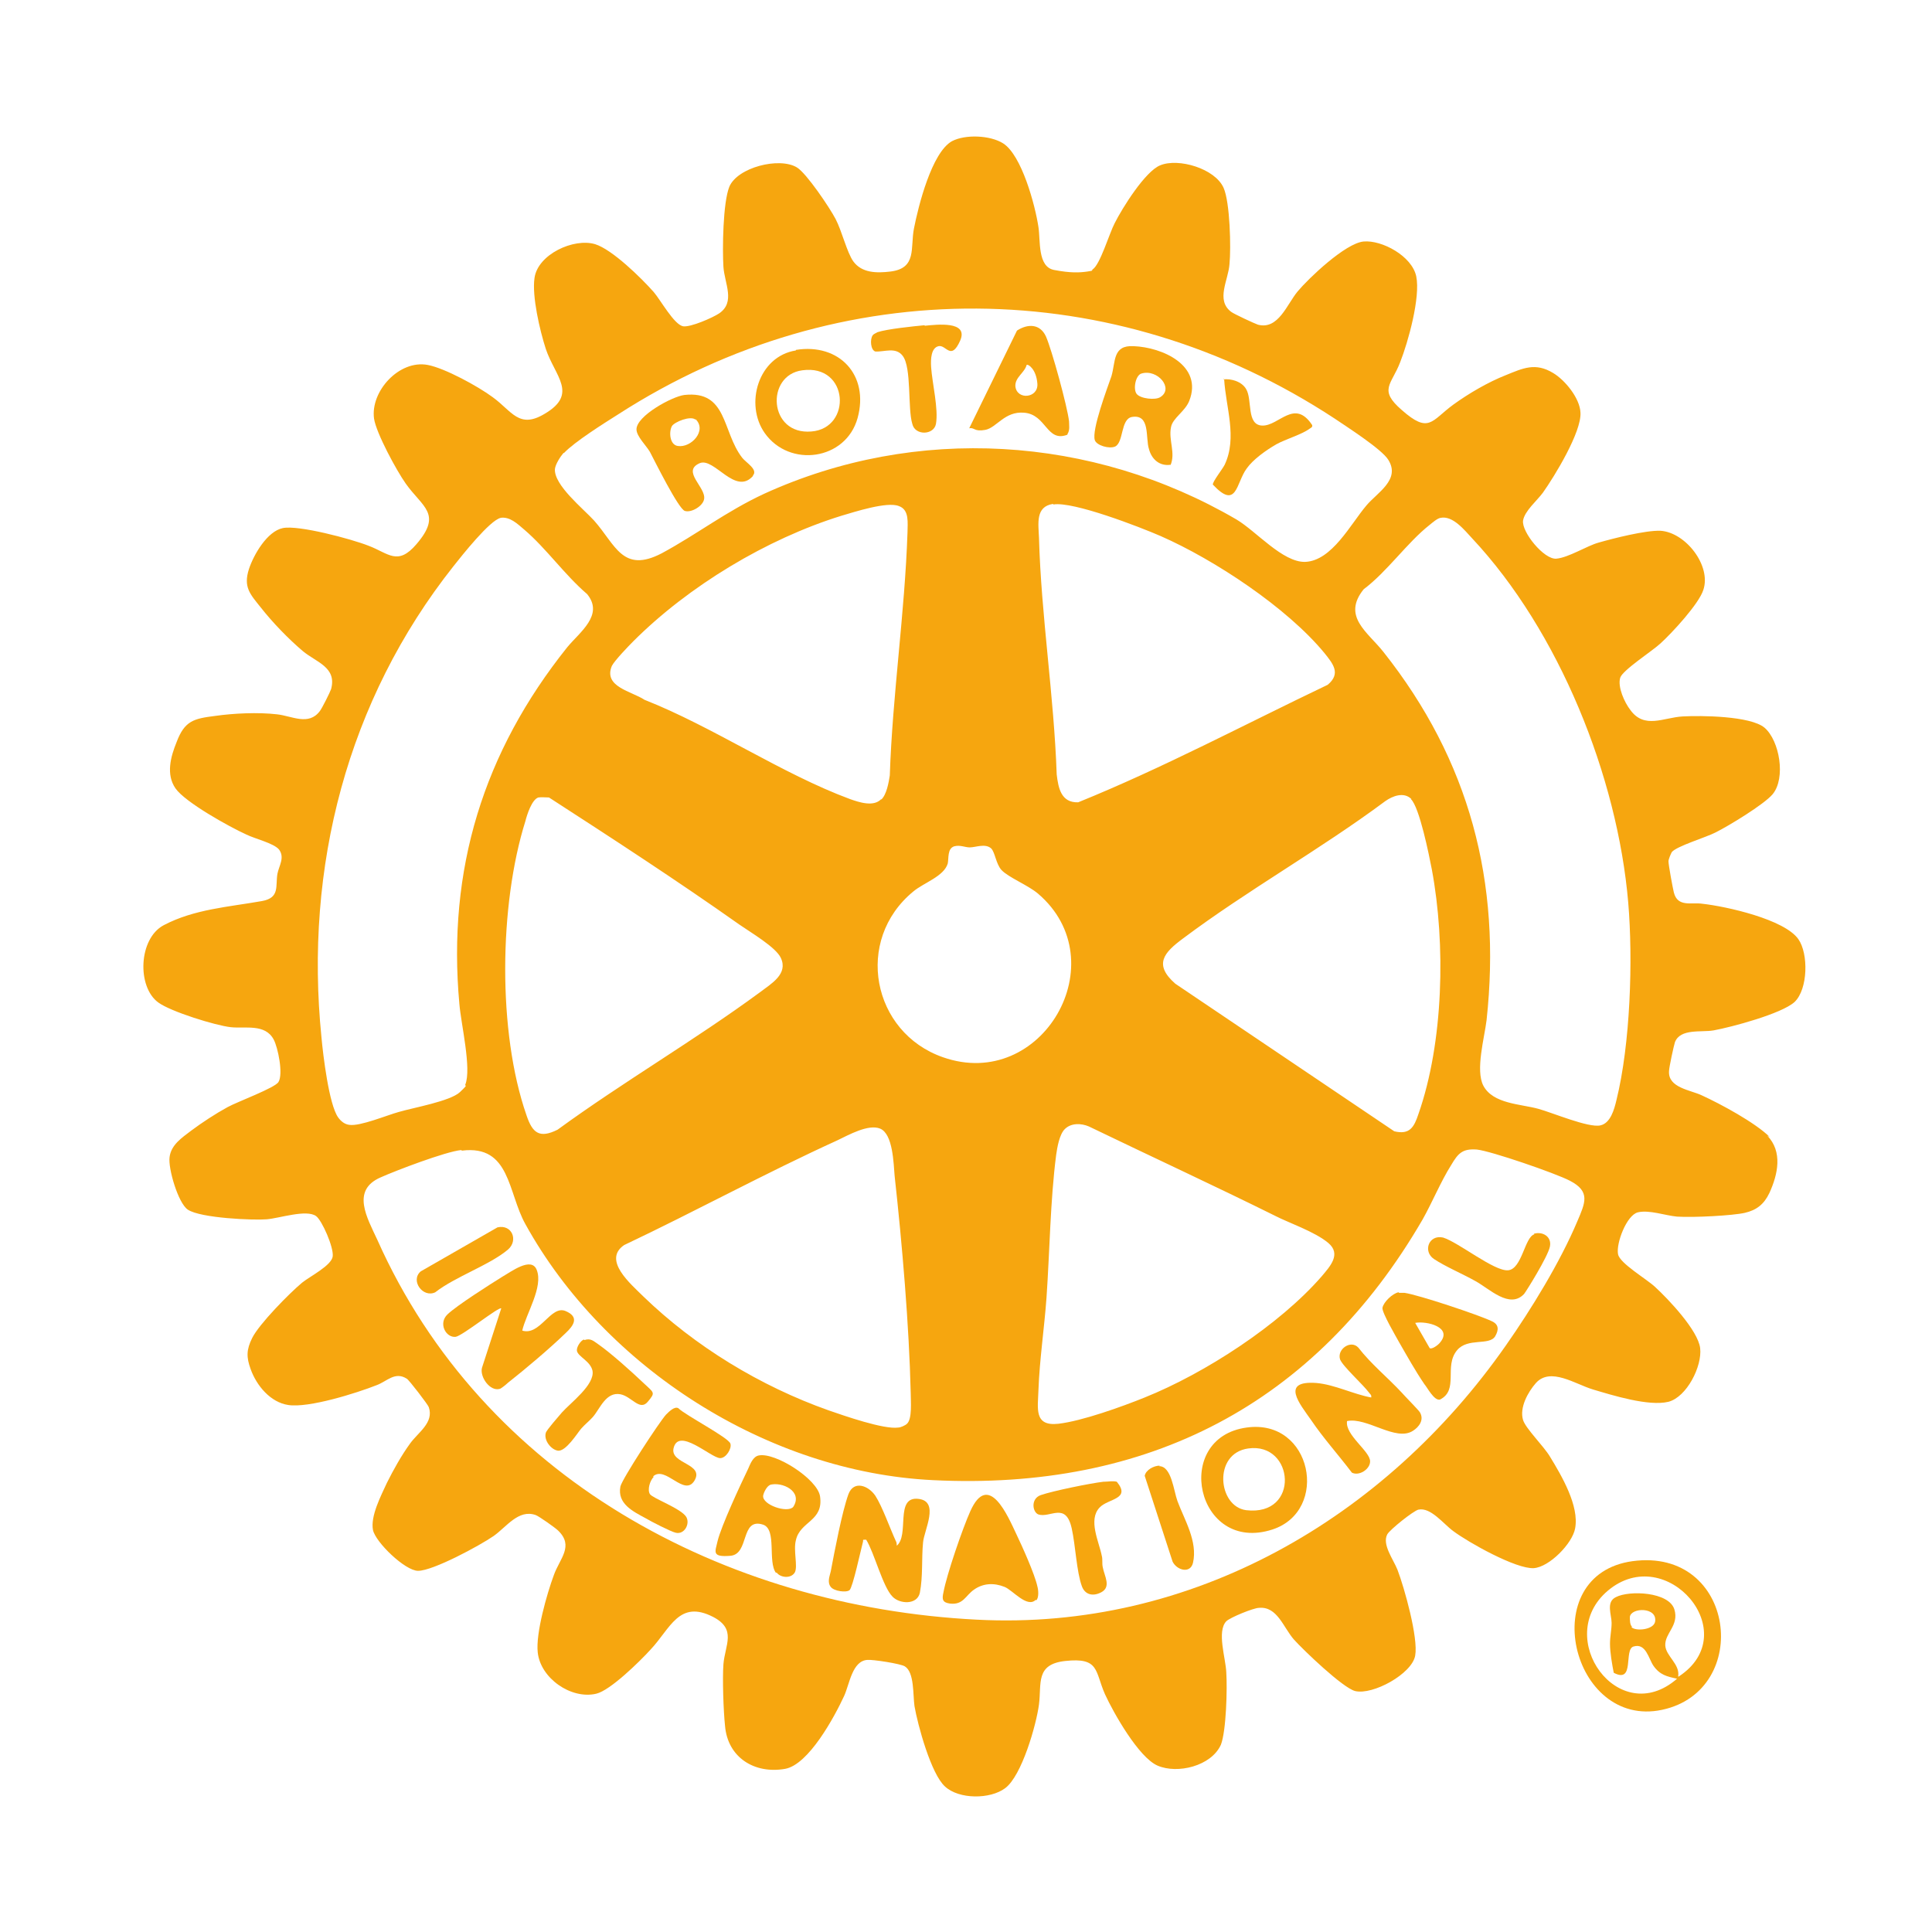 <?xml version="1.0" encoding="UTF-8"?>
<svg id="Layer_1" xmlns="http://www.w3.org/2000/svg" version="1.1" viewBox="0 0 360 360">
  <!-- Generator: Adobe Illustrator 29.5.1, SVG Export Plug-In . SVG Version: 2.1.0 Build 141)  -->
  <defs>
    <style>
      .st0 {
        fill: #f6a60f;
      }
    </style>
  </defs>
  <path class="st0" d="M329.3,211.6c2.9,3,2,7.2.4,10.7-1,2.1-2.4,3.2-4.6,3.7s-9.4.9-12.6.7c-2.2-.2-5.2-1.3-7.3-.8-2.1.5-4.1,5.8-3.7,7.8.3,1.7,5.3,4.6,6.9,6.1,2.5,2.3,8,8.1,8.4,11.4.4,3.4-2.5,9.1-5.9,10-3.7.9-10.4-1.2-14.1-2.3-3.3-1-7.9-4.2-10.6-1.2-1.5,1.7-3.1,4.6-2.4,6.9.5,1.6,3.8,4.8,5,6.8,2.2,3.6,5.5,9.2,4.7,13.4-.5,2.8-4.8,7.2-7.7,7.4-3.3.2-12.2-4.8-15-6.9-1.8-1.3-4.2-4.5-6.5-4-.9.2-5.3,3.7-5.8,4.6-1,1.9,1.1,4.6,1.9,6.6,1.3,3.4,3.9,12.7,3.3,16-.6,3.4-7.9,7.4-11.2,6.6-2.3-.6-9.6-7.6-11.4-9.6-2-2.3-3.1-6.2-6.5-5.9-1,0-5.4,1.8-6.1,2.5-1.8,1.9-.1,6.9,0,9.5.2,3,0,10.9-1,13.5-1.8,4-8.1,5.5-11.8,3.9-3.5-1.5-8.2-9.8-9.8-13.3-1.9-4.3-1-6.9-7.4-6.2-5.6.6-4.4,4.2-4.9,8.1-.5,3.8-3.2,13.3-6.3,15.6-2.8,2.1-8.6,2.1-11.2-.3-2.6-2.3-5.1-11.5-5.7-15-.3-2.1,0-6.3-1.8-7.4-.8-.5-6-1.3-7-1.2-2.8.2-3.3,4.5-4.3,6.7-1.8,3.9-6.6,12.8-11,13.6-5.7,1-10.7-2.1-11.2-8-.3-2.8-.5-8.8-.3-11.5.3-3.6,2.5-6.5-1.9-8.8-6.4-3.3-8,2.2-11.7,6.1-2,2.2-7.5,7.6-10.1,8.2-4.7,1.1-10.4-2.9-10.9-7.7-.4-3.5,1.7-10.9,3-14.4,1.1-3.1,3.8-5.4.8-8.3-.5-.5-3.6-2.7-4.2-2.9-3.2-1.1-5.4,2.2-7.8,3.9-2.6,1.8-11.3,6.5-14.1,6.5-2.4,0-7.9-5.3-8.4-7.6-.5-2.6,1.5-6.4,2.6-8.8,1.2-2.4,2.7-5.1,4.3-7.3,1.5-2.1,4.5-3.9,3.5-6.8-.1-.4-3.7-5.1-4.1-5.3-2.2-1.4-3.7.5-5.6,1.2-3.8,1.5-12.7,4.3-16.5,3.7-3.3-.5-5.9-3.6-7-6.7-.8-2.2-.8-3.6.3-5.8,1.3-2.6,6.9-8.3,9.3-10.3,1.5-1.2,5.5-3.2,5.7-4.9s-2-6.7-3.1-7.5c-1.8-1.3-6.8.4-9.2.6s-12.3-.2-14.7-1.8c-1.8-1.2-3.7-7.7-3.4-9.8.3-2.3,2.3-3.6,4-4.9,2-1.5,4.6-3.2,6.8-4.4,1.8-1,8.9-3.6,9.5-4.7.9-1.5-.1-6.4-.9-7.9-1.6-3-5.3-2-8-2.3-2.8-.3-11.2-2.9-13.5-4.6-4-2.9-3.7-11.9,1-14.4,5.7-3,12.1-3.4,18.3-4.5,3.4-.6,2.5-2.8,2.9-5.1.3-1.5,1.4-3,.3-4.5-1-1.2-4.5-2-6.1-2.8-3.1-1.4-11.4-6-13.2-8.6-1.8-2.6-.9-5.9.2-8.6,1.5-4,3.2-4.4,7.2-4.9,3.5-.5,8-.7,11.5-.3,2.8.3,5.9,2.2,8-.6.4-.5,1.9-3.5,2.1-4.1,1.1-4.1-2.8-5-5.3-7.1-2.7-2.3-5.6-5.3-7.8-8.1-2-2.5-3.3-3.8-2.2-7.2.9-2.7,3.4-7,6.3-7.6s12.7,2,16,3.3c3.7,1.4,5.4,3.8,8.9-.3,4.9-5.7,1.1-6.9-2-11.3-1.7-2.4-5.5-9.4-5.9-12.1-.7-5.1,4.7-11,10-10,3.2.6,9.4,4,12.1,6,3.6,2.6,4.9,6,9.7,3.1,6.3-3.7,1.9-7,.2-12.1-1.1-3.4-2.6-9.8-2.1-13.2.6-4.4,7.3-7.5,11.3-6.3,3.2,1,8.6,6.3,10.9,8.9,1.3,1.5,3.8,6.1,5.5,6.4,1.4.2,5.5-1.6,6.7-2.4,3.1-2.1,1-5.6.8-8.7-.2-3.3-.1-11.9,1.1-14.9,1.5-3.6,9.3-5.6,12.6-3.6,1.8,1.1,6.1,7.5,7.2,9.6,1.2,2.3,2.1,6.2,3.3,7.9,1.6,2.2,4.4,2.2,6.9,1.9,5-.6,3.7-4.4,4.4-8,.8-4.1,3.3-14.2,7.1-16.3,2.5-1.3,7.1-1.1,9.5.4,3.5,2.2,6,11.6,6.6,15.6.4,2.5-.2,7.4,2.9,8s4.8.5,6.2.3.7-.2,1-.4c1.4-.9,3.1-6.7,4.1-8.6,1.4-2.8,5.7-9.7,8.5-10.8,3.4-1.4,10.2.6,11.8,4.2,1.2,2.7,1.4,11.2,1.1,14.2-.2,3-2.6,6.7.3,8.9.5.4,4.4,2.2,5,2.4,3.8,1,5.4-3.8,7.4-6.2s8.9-9,12.3-9.3,9,2.7,9.8,6.5c.8,3.9-1.5,12.2-3,16-1.6,4.2-4.1,5.1.3,8.9,5.1,4.5,5.5,2,9.6-1,2.9-2.1,6.5-4.2,9.8-5.5,3.2-1.3,5.5-2.4,8.8-.4,2.2,1.3,5,4.7,5.1,7.4.2,3.6-4.8,11.8-7,14.9-1.1,1.5-3.4,3.4-3.7,5.2-.3,2.1,3.9,7.3,6.2,7.1s5.7-2.4,7.9-3c2.8-.8,8.7-2.3,11.5-2.2,4.7.3,9.5,6.5,8,11-.8,2.6-5.9,8.1-8,10-1.5,1.4-7.1,5-7.5,6.4-.5,1.7.8,4.6,1.9,6,2.6,3.6,6.2,1.4,9.7,1.2,3.5-.2,12.7-.1,15.3,2.1,2.8,2.4,4,9.4,1.5,12.4-1.6,1.9-8.2,5.9-10.6,7.1-1.7.9-7.4,2.6-8.2,3.7-.2.4-.6,1.3-.6,1.7,0,.7.8,5,1,5.8.7,2.8,3.3,1.8,5.3,2.1,4.5.5,15.3,2.9,17.9,6.6,1.9,2.7,1.8,9.3-.7,11.7-2.4,2.2-11.8,4.7-15.1,5.3-2.3.4-6.2-.4-7.2,2.2-.2.6-1.1,4.7-1.1,5.4-.2,3.1,4,3.5,6.1,4.5,3.5,1.6,10,5.1,12.7,7.8ZM105,84.4c-.6.7-1.5,2.1-1.6,3-.2,3,5.3,7.4,7.3,9.6,4,4.5,5.3,9.9,12.6,6.1,6.5-3.5,12-7.8,19.1-11.1,28.3-12.9,61.1-10.9,88,4.8,3.7,2.2,8.6,8,12.8,7.9,5-.2,8.5-7.1,11.4-10.5,2-2.4,6.4-4.8,4.1-8.5-1.2-2-7.8-6.2-10-7.7-41.1-27-92.2-27.4-133.5-.8-2.7,1.7-8.1,5.1-10.1,7.2ZM196.2,93.9c-3.3.5-2.7,3.7-2.6,6.3.4,14.5,2.8,29.5,3.3,44.1.3,2.5.8,5.3,4,5.2,15.8-6.4,31-14.5,46.5-21.9,2.5-2.1,1-3.9-.6-5.9-7-8.5-20.5-17.4-30.5-21.8-3.9-1.7-16.3-6.5-20-5.9ZM164.2,149c1-.9,1.4-3.2,1.6-4.5.5-15,2.8-30.3,3.3-45.3,0-1.7.4-4.2-1.6-4.9-2.2-.9-8.3,1.1-10.7,1.8-13.9,4.3-28.5,13.1-38.8,23.4-.9.9-3.5,3.6-4,4.6-1.6,3.9,3.7,4.7,6.1,6.3,12.7,5,25.6,13.8,38.3,18.5,1.7.6,4.4,1.5,5.8,0ZM93.3,96.5c-2,.4-7.3,7.1-8.8,9-19.8,25-27.8,56.1-24.6,87.8.3,3.3,1.4,12.5,3.1,14.9.5.7,1.2,1.3,2.1,1.4,2,.3,7-1.8,9.2-2.4,2.7-.8,9.6-2,11.4-3.7s.8-1,1-1.4c1.2-3-.8-11.3-1.1-15-2.3-25.1,4.5-47,20.1-66.5,2.3-2.8,6.9-6,3.7-9.9-4.2-3.6-7.6-8.5-11.7-12-1.3-1.1-2.7-2.5-4.5-2.2ZM268.4,96.5c-.6.1-1.5.9-2,1.3-4.2,3.3-7.9,8.7-12.3,12-4.1,5.1.8,8,3.7,11.7,16,20.2,22,42.8,19.2,68.6-.4,3.3-2.1,9.3-.6,12.2,1.8,3.4,6.9,3.4,10.2,4.3,2.6.7,9.4,3.6,11.6,3.1,1.9-.4,2.6-3,3-4.7,2.6-10.5,3.1-26.1,2.2-36.8-2-23.5-12.9-50.6-29.1-67.9-1.4-1.5-3.6-4.3-5.9-3.8ZM263,148.9c-1.4-1.4-3.5-.6-4.9.4-12.1,9-25.7,16.6-37.7,25.6-3.5,2.6-5.5,4.8-1.4,8.4l40.8,27.5c2.9.7,3.7-.8,4.5-3.2,4.7-13.4,5.1-31.7,2.5-45.6-.5-2.6-2.3-11.6-3.9-13.1ZM100.3,148.6c-1.2.4-2.1,3.2-2.4,4.4-4.9,15.6-5.2,39.3.2,54.8,1.1,3.3,2.4,4.4,5.8,2.7,12.2-8.9,25.6-16.7,37.7-25.6,2.1-1.6,5.3-3.4,3.9-6.4-.9-2-5.7-4.8-7.7-6.2-11.6-8.2-23.6-16-35.5-23.7-.6,0-1.4-.1-2,0ZM177.8,157.7c-1.3.4-1,2.3-1.2,3.2-.7,2.4-4.5,3.6-6.4,5.2-11.1,9.1-7.7,26.3,5.5,30.9,18.5,6.5,32.5-17.9,17.7-30.5-1.9-1.6-5.5-3-6.8-4.4-1-1.1-1.2-3.3-1.9-4-1.1-1-2.9-.2-4-.2-.9,0-1.8-.5-2.9-.2ZM198.4,210.4c-1,1-1.4,3.4-1.6,4.8-1.1,8.5-1.2,18-1.8,26.6-.4,5.6-1.3,11.6-1.5,17.2-.1,3.4-.9,6.8,3.7,6.3,4.4-.5,11.9-3.2,16.1-4.9,11.2-4.5,25.1-13.5,33-22.6,1.5-1.8,3.7-4.1,1.2-6.2s-7.5-3.8-9.8-5c-11.5-5.7-23.2-11.1-34.8-16.7-1.4-.6-3.3-.7-4.5.5ZM169,265.3c1-.9.7-4.2.7-5.7-.3-12.7-1.6-27.8-3-40.5-.2-2.3-.3-7.8-2.7-8.8-2.2-.9-5.9,1.2-8,2.2-13.4,6.1-26.4,13.2-39.7,19.5-4.1,2.8,1.3,7.3,3.5,9.5,9.7,9.4,21.9,16.8,34.6,21.3,2.9,1,10.3,3.6,13,3.2.4,0,1.3-.4,1.6-.7ZM85.9,214.3c-2.9.3-12.1,3.8-15,5.1-5.5,2.4-2.5,7.5-.6,11.6,19.7,44.2,64.5,68.4,111.7,70.8,40.1,2.1,76.1-18.9,98.6-51.1,4.7-6.7,10.1-15.5,13.3-23.1,1.5-3.5,2.5-5.6-1.4-7.6-2.7-1.4-14.6-5.5-17.3-5.8-2.7-.2-3.5.7-4.8,2.9-1.9,3-3.5,6.9-5.3,10.1-20,34.5-51.3,50.6-91.3,48.6-30.7-1.5-61.1-20.9-75.9-47.7-3.3-5.9-2.8-14.8-11.8-13.7Z"/>
  <path class="st0" d="M304.2,290.9c19.2-2.6,22.4,24.1,5.5,27.7s-23.7-25.2-5.5-27.7ZM312.8,312.4c12.4-8.1-2.3-25.2-13.2-16-10.3,8.7,2,25.9,12.9,16.4-1.9-.4-3.2-.7-4.4-2.4-.9-1.3-1.4-4.3-3.7-3.6-1.9.5.3,7-3.7,4.9-.3-1.5-.7-3.8-.7-5.4,0-1.4.3-2.6.3-3.9,0-1.5-1.1-3.9.8-4.8,2.5-1.3,9.9-1,10.9,2.3.9,3-1.8,4.4-1.7,6.7.1,2,2.8,3.5,2.4,5.8ZM304,303.2c.8.8,4.1.5,4.4-1,.5-2.8-4.5-2.7-4.7-.9,0,.5,0,1.5.4,1.8Z"/>
  <path class="st0" d="M97.2,247.9c3.4,1.2,5.4-4.8,8.2-3.6,2.6,1.1,1.5,2.7,0,4.1-3,2.9-7.5,6.7-10.8,9.3-.3.3-1.3,1.1-1.5,1.1-1.8.5-3.7-2.2-3.3-3.9l3.6-11.1c-.4-.4-7.2,5.1-8.5,5.3-1.8.2-3.3-2.5-1.5-4.2s7.8-5.5,10.2-7c1.6-.9,5.4-3.8,6.4-1.3,1.3,3.2-2,8.2-2.7,11.4Z"/>
  <path class="st0" d="M167,288.1c2.6-1.9-.4-9.4,4.2-8.8,3.9.5,1,5.8.8,8.1-.3,3,0,6.3-.6,9.4-.5,2.3-3.8,2.1-5.1.7-1.8-1.8-3.4-8.2-4.9-10.6-.8,0-.5,0-.6.4-.4,1.5-1.9,8.5-2.5,9s-2.9.2-3.5-.6c-.7-.9-.2-2,0-2.9.7-3.7,2.1-11.1,3.3-14.4,1-2.6,3.7-1.6,5,.3,1.3,2,2.7,6,3.8,8.4.2.3.2.7.2,1.1Z"/>
  <path class="st0" d="M251,264.8c-.4,2.6,4.3,5.6,4.3,7.5,0,1.5-2.1,2.8-3.4,2.1-2.5-3.3-5.3-6.4-7.6-9.8-2.1-3-5.8-7.4,1-6.9,3.4.3,6.9,2.1,10.2,2.7.1-.5-.2-.6-.4-.9-1.1-1.5-4.9-4.9-5.4-6.2-.6-1.9,2-3.7,3.4-2.2,2.4,3.1,5.5,5.6,8.1,8.4.6.7,3.2,3.3,3.4,3.7.8,1.4-.2,2.7-1.3,3.4-3.2,2.1-8.6-2.6-12.3-1.8Z"/>
  <path class="st0" d="M144.6,293.1c-1.6-2.1.2-8.1-2.4-9-4.3-1.4-2.5,5.5-6.1,5.8s-2.8-.8-2.4-2.7c.7-2.9,4.3-10.6,5.7-13.5.4-.9.9-2.3,2-2.5,3.1-.6,10.9,4.4,11.4,7.6.7,4.7-3.7,4.6-4.5,8.2-.5,1.9.4,4.9-.2,6-.7,1.2-2.7,1-3.4,0ZM143.5,276.7c-.6.2-1.2,1.4-1.3,2-.2,1.7,4.5,3.3,5.6,2.1,1.9-2.9-2.1-4.8-4.4-4.1Z"/>
  <path class="st0" d="M193,298.1c-1.6,1.6-4.3-1.8-5.8-2.4-2-.8-4-.7-5.7.5-1.6,1.1-2,2.9-4.5,2.6-1.4-.2-1.5-.8-1.2-2.1.6-3.3,3.6-12,5-15.1,3.4-7.6,7,.9,8.6,4.3,1.1,2.3,3.4,7.4,3.9,9.7.2.7.3,2.1-.2,2.6Z"/>
  <path class="st0" d="M232.3,266c12.2-1.7,15.5,15.5,4.8,19-14.2,4.6-18.8-17.1-4.8-19ZM232.6,269.9c-6.6.9-5.7,10.8-.4,11.5,10.1,1.2,9-12.7.4-11.5Z"/>
  <path class="st0" d="M121.8,275.2c-.7.7-1.2,2.4-.7,3.2s5.9,2.7,6.8,4.3c.7,1.3-.4,3.3-2,2.9-.9-.2-4.6-2.1-5.6-2.7-2.4-1.3-5.3-2.7-4.7-5.9.3-1.4,7.3-12.1,8.5-13.4.6-.6,1.6-1.6,2.3-1.2,1.3,1.3,9.4,5.5,9.7,6.6.3.9-.8,2.7-1.9,2.7-1.7,0-7.8-5.9-8.7-1.8-.6,2.9,5.8,2.8,3.9,6-1.9,3.1-5.4-2.9-7.7-.8Z"/>
  <path class="st0" d="M260.7,240.9c.4,0,.6,0,1,0,2.7.4,13.8,4.1,16.3,5.3,1.3.6,1.3,1.6.6,2.8-1.1,1.8-5.1.2-7.1,2.6-2.5,3,.4,7.4-3.2,9.2-1.1.2-2.3-2.2-2.9-2.9-1.7-2.5-3.2-5.2-4.7-7.8-.6-1.1-3.2-5.5-3.1-6.4.2-1.1,1.9-2.7,3-2.9ZM268.3,250.2c2.5-2.9-2.5-4.1-4.6-3.7l2.7,4.7c.4.3,1.6-.6,1.9-1Z"/>
  <path class="st0" d="M108.9,249.7c1.2-.4,1.7.2,2.6.8,2.3,1.6,6.2,5.1,8.3,7.1s2.4,1.8.9,3.6-3-1-5.1-1.4c-2.7-.5-3.8,2.7-5.1,4.2-.7.8-1.5,1.4-2.2,2.2s-2.9,4.4-4.4,4.1c-1.2-.2-2.6-1.9-2.2-3.3.1-.5,2.5-3.2,3-3.8,1.6-1.8,6.2-5.2,5.7-7.8-.4-1.8-2.7-2.6-2.9-3.7-.1-.7.7-1.9,1.3-2.1Z"/>
  <path class="st0" d="M205.7,276.1c.8,0,1.6-.2,2.4,0,2.7,3.3-1.6,3.1-3.2,4.8-2.2,2.3-.1,6.4.4,9,.2.7,0,1.4.2,2.2.3,1.6,1.6,3.6-.3,4.6-1.5.8-3,.5-3.6-1.1-1-2.7-1.2-7.7-1.9-10.8-1.1-5-4-1.9-6.2-2.6-1.1-.4-1.5-2.9.4-3.6,2.3-.8,9.2-2.2,11.7-2.5Z"/>
  <path class="st0" d="M285.8,229.9c1.6-.5,3.4.5,3,2.4s-4.4,8.3-4.8,8.8c-2.7,2.9-6.5-1-9.1-2.4-2.3-1.3-5.6-2.7-7.7-4.1s-1-4.6,1.7-4c2.9.9,9.5,6.3,12.1,6.1s3.1-6.2,4.9-6.7Z"/>
  <path class="st0" d="M92.7,228.7c2.7-.6,3.9,2.4,2,4.1-3.4,2.9-9.9,5.1-13.6,8-2.3,1.1-4.7-2.2-2.7-3.9l14.3-8.2Z"/>
  <path class="st0" d="M216,273.2c2.3,0,2.7,4.6,3.4,6.5,1.3,3.5,3.8,7.5,2.9,11.5-.5,2.1-3,1.4-3.8-.2l-5.2-16c.2-1.1,1.7-1.9,2.8-1.9Z"/>
  <path class="st0" d="M140.3,88.7c-3.3,3.7-7.2-3.5-9.9-2.4-3.5,1.5,1.2,4.5.8,6.7-.2,1.3-2.4,2.6-3.6,2.2-1.2-.4-5.6-9.3-6.5-11-.7-1.2-2.5-2.9-2.5-4.2,0-2.5,6.6-6.1,8.9-6.4,8.1-.9,7,6.8,10.8,11.7.7.9,3,2.2,2,3.3ZM129.6,78.2c-.9-.8-3.9.4-4.4,1.2-.6,1.1-.4,3.5,1.1,3.7,2.5.4,5.5-2.9,3.3-5Z"/>
  <path class="st0" d="M218.1,86.6c-2,.3-3.5-1-4-2.9-.7-2.1.3-6.6-3.2-6-2.1.4-1.5,4.7-3.1,5.5-1.1.5-3.5-.2-3.8-1.2-.6-1.9,2.3-9.6,3.1-11.9.8-2.7.2-5.8,4.1-5.6,5.4.2,13,3.6,10.4,10.2-.8,2-3.1,3.2-3.4,4.9-.5,2.4.9,4.8-.1,7.1ZM212.7,69.6c-1.1.3-1.6,2.9-.9,3.8.7.9,3.5,1.2,4.4.6,2.6-1.6-.5-5.3-3.5-4.4Z"/>
  <path class="st0" d="M148.3,65.2c8.1-1.3,13.7,4.7,11.5,12.7-2.2,7.9-12.7,9.3-17.3,2.8-3.8-5.4-1.2-14.3,5.8-15.4ZM149.5,69c-6.9.9-6.3,12.1,1.7,11.4,7.6-.6,7-12.6-1.7-11.4Z"/>
  <path class="st0" d="M198.9,81c-3.9,1.5-3.9-3.8-8.1-4.1-3.6-.3-5.1,2.8-7.2,3.2s-2-.5-3-.3l8.9-18.2c2-1.3,4.3-1.3,5.4,1.1,1.1,2.5,4,13.1,4.3,15.8,0,.8.2,1.6-.3,2.4ZM191.3,68c-.4,1.5-2.2,2.3-2.1,4,.3,2.6,4.3,2.2,4.1-.5s-1.7-3.7-2-3.5Z"/>
  <path class="st0" d="M227.9,70.7c1.5-.2,3.5.4,4.3,1.8,1.2,2,0,6.7,3,6.8,3.1.1,6-5.1,9.3-.1.1.4-.2.5-.5.7-1.5,1.1-4.4,1.9-6.2,2.9-1.9,1.1-4.3,2.8-5.5,4.5-2,2.7-1.8,7.8-6.3,3-.1-.5,1.8-2.9,2.2-3.7,2.4-5.1.2-10.7-.1-16Z"/>
  <path class="st0" d="M172.3,60.7c2.1-.2,8.3-1,6.6,2.8s-2.6.7-4,1-1.5,2.4-1.4,3.9c.2,3,1.4,7.8.9,10.6-.4,2.1-3.9,2.2-4.4,0-.9-2.9-.1-10.5-1.8-12.7-1.3-1.7-3.4-.7-5.1-.8-.9-.3-1-2.3-.5-3,.2-.3.6-.4.9-.6,1.8-.6,6.7-1.1,8.8-1.3Z"/>
</svg>